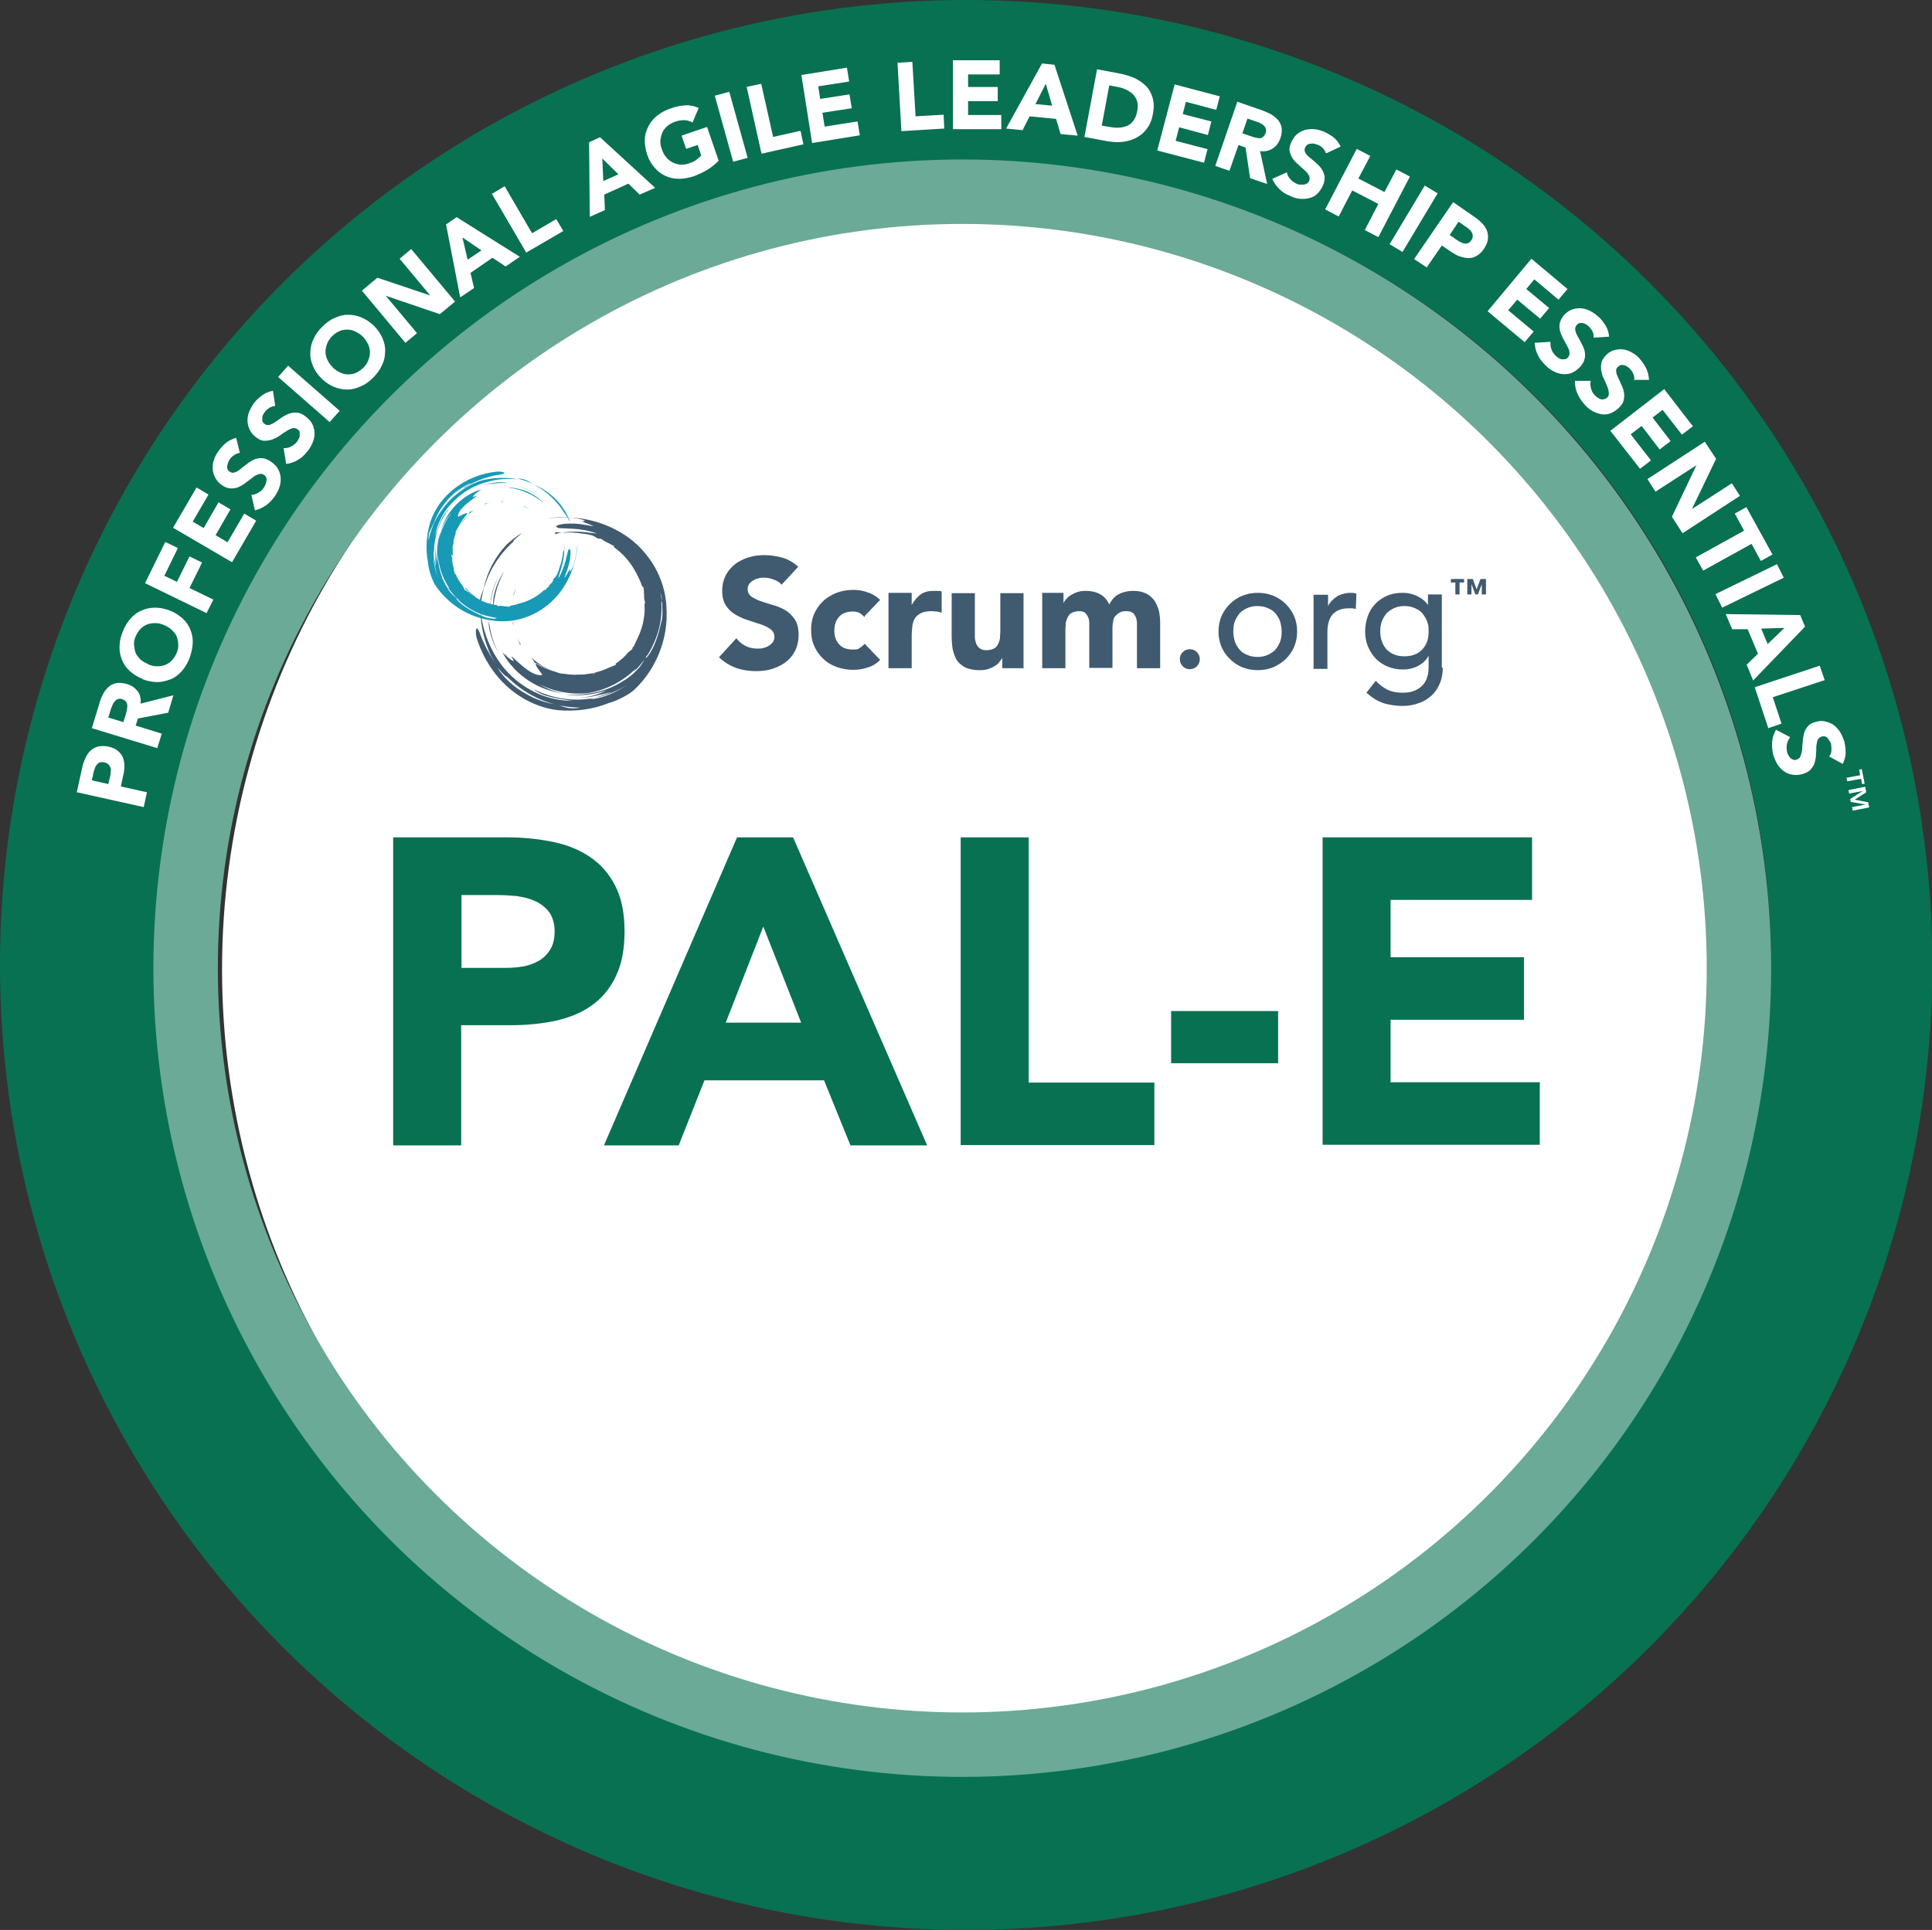 <svg xmlns="http://www.w3.org/2000/svg" id="b" viewBox="0 0 599.5 599"><rect x="0" y="0" width="599.5" height="599" fill="#333333" stroke="none"/><defs><style>.d{fill:#fff}.e{fill:#087152}.f{fill:#405a70}.g{fill:#1899b5}</style></defs><g id="c"><circle class="d" cx="307.7" cy="300.9" r="238.8"></circle><ellipse cx="299.8" cy="299.5" rx="274.8" ry="274.5" style="stroke:#087152;stroke-width:50px;fill:none"></ellipse><circle cx="298.6" cy="300.5" r="241" style="fill:none;stroke:#6baa96;stroke-width:20px"></circle><path class="e" d="M122.1 259.9h35.5c4.9 0 9.6.5 14 1.4 4.4.9 8.3 2.5 11.5 4.7 3.3 2.2 5.9 5.2 7.8 8.9 1.9 3.7 2.9 8.4 2.9 14.1s-.9 10.3-2.7 14c-1.8 3.8-4.3 6.8-7.4 9-3.2 2.3-6.9 3.8-11.2 4.8-4.3.9-9 1.4-14 1.4h-15.4v37.3H122v-95.6Zm21.1 40.5h14c1.9 0 3.7-.2 5.5-.5 1.8-.4 3.3-1 4.7-1.8 1.4-.9 2.5-2 3.4-3.5.9-1.5 1.3-3.4 1.3-5.6s-.6-4.4-1.7-5.9-2.6-2.6-4.3-3.4-3.7-1.3-5.9-1.6c-2.2-.2-4.2-.3-6.2-.3h-10.8v22.7ZM228.7 259.9h17.4l41.6 95.6h-23.8l-8.2-20.2h-37.1l-8 20.2h-23.2l41.3-95.6Zm8.1 27.8-11.6 29.7h23.4l-11.7-29.7ZM298.1 259.9h21.1V336h39v19.4h-60.1v-95.6ZM396.6 330h-33.2v-16.2h33.2V330ZM410.5 259.9h64.9v19.4h-43.9v17.8h41.4v19.4h-41.4v19.4h46.3v19.4h-67.4v-95.6Z"></path><path class="d" d="m23.8 246 1.7-7.7c.2-1.1.6-2.1 1-3 .4-.9.9-1.7 1.6-2.3.6-.6 1.4-1 2.3-1.3.9-.2 2-.2 3.2 0 1.2.3 2.2.7 2.9 1.3.7.6 1.3 1.3 1.6 2 .3.8.5 1.7.5 2.7 0 1-.1 2-.4 3.1l-.7 3.3 8.1 1.8-1 4.6-20.7-4.6Zm9.8-2.6.7-3c0-.4.1-.8.1-1.2 0-.4 0-.8-.2-1.1-.1-.3-.3-.6-.6-.9-.3-.3-.7-.4-1.2-.6-.5-.1-1 0-1.4 0-.4.2-.7.4-1 .8s-.5.7-.6 1.2c-.2.5-.3.9-.4 1.3l-.5 2.3 4.9 1.1ZM28.5 226l2.4-7.9c.3-1 .7-2 1.2-2.9.5-.9 1.1-1.6 1.7-2.1.7-.6 1.5-.9 2.4-1.1.9-.2 2 0 3.2.3 1.4.4 2.5 1.2 3.3 2.2.8 1.1 1.1 2.3.9 3.9l10.2-2.6-1.6 5.4-9.4 1.8-.7 2.2 8.1 2.5-1.4 4.5-20.3-6.2Zm9.8-1.9.8-2.6c.1-.4.2-.8.3-1.3.1-.5.1-.9.1-1.3s-.2-.8-.4-1.1c-.2-.3-.6-.6-1.2-.8-.5-.2-1-.2-1.3 0-.4.1-.7.3-.9.6-.3.3-.5.6-.7 1-.2.4-.3.8-.5 1.2l-.9 2.9 4.6 1.4ZM44.2 210.7c-1.6-.6-2.9-1.5-4-2.5s-1.9-2.2-2.4-3.5c-.5-1.3-.8-2.7-.7-4.2 0-1.5.4-3 1-4.5s1.4-2.9 2.4-4 2.1-2 3.4-2.5c1.3-.6 2.7-.9 4.2-.9s3 .3 4.6.9c1.6.6 2.9 1.5 4 2.5s1.9 2.2 2.4 3.5c.5 1.3.8 2.7.7 4.2s-.4 3-1 4.6c-.6 1.5-1.4 2.9-2.4 4s-2.1 2-3.4 2.5-2.7.9-4.2.9-3-.3-4.6-.9Zm1.8-4.5c.9.4 1.8.6 2.7.6.9 0 1.7-.1 2.5-.4.8-.3 1.5-.8 2.1-1.4.6-.6 1.1-1.4 1.5-2.3.4-.9.6-1.8.5-2.7 0-.9-.2-1.7-.5-2.5s-.9-1.4-1.5-2c-.7-.6-1.4-1.1-2.4-1.5-.9-.4-1.8-.6-2.7-.6-.9 0-1.7.1-2.5.4-.8.3-1.5.8-2.1 1.4-.6.6-1.1 1.4-1.5 2.3-.4.9-.6 1.8-.5 2.7s.2 1.7.5 2.5c.4.8.9 1.4 1.5 2 .7.6 1.5 1.1 2.4 1.4ZM45 181l6.3-12.8 3.9 1.9-4.2 8.6 3.9 1.9 3.9-7.9 3.9 1.9-3.9 7.9 7.4 3.6-2.1 4.2L45 181ZM53.7 163.8l7.3-12.5 3.7 2.2-4.9 8.4 3.4 2 4.6-8 3.7 2.2-4.6 8 3.7 2.2 5.2-8.9 3.7 2.2-7.5 12.9-18.3-10.7ZM74.4 140.6c-.6 0-1.2.3-1.8.7-.6.4-1 .8-1.3 1.3-.2.3-.4.6-.5.9-.1.3-.2.7-.3 1.1s0 .7.1 1c.1.3.3.6.7.8.5.4 1.1.4 1.6.2.6-.2 1.1-.5 1.7-1 .6-.5 1.2-1 1.9-1.5.7-.6 1.4-1 2.2-1.4.8-.4 1.6-.5 2.5-.5.9 0 1.8.4 2.9 1.1 1 .7 1.7 1.4 2.2 2.3.5.9.7 1.8.8 2.7 0 .9 0 1.9-.4 2.9-.3 1-.8 1.9-1.4 2.8-.8 1.1-1.7 2.1-2.7 2.8-1 .7-2.2 1.3-3.5 1.6l-1.1-4.8c.8 0 1.5-.3 2.2-.7.7-.4 1.3-.9 1.7-1.6.2-.3.4-.7.5-1 .1-.4.2-.7.3-1.1s0-.7-.1-1c-.1-.3-.3-.6-.7-.8-.5-.4-1.1-.4-1.7-.2-.6.2-1.2.5-1.8 1-.6.5-1.3 1-2 1.5-.7.6-1.4 1-2.2 1.4-.8.4-1.6.5-2.5.5-.9 0-1.8-.3-2.8-1-.9-.6-1.6-1.4-2.1-2.3-.5-.9-.7-1.8-.8-2.7 0-.9 0-1.9.4-2.9.3-1 .8-1.9 1.4-2.7.7-1 1.5-1.9 2.4-2.6.9-.7 2-1.2 3.1-1.5l1.1 4.6ZM85.5 126c-.6 0-1.2.2-1.8.5-.6.4-1.1.8-1.4 1.2l-.6.9c-.2.3-.3.7-.3 1v1c0 .3.3.6.6.9.5.4 1 .5 1.6.4.6-.2 1.2-.5 1.8-.9s1.3-.9 2-1.4c.7-.5 1.5-.9 2.3-1.2.8-.3 1.6-.4 2.5-.3.9 0 1.8.5 2.8 1.3.9.7 1.6 1.5 2 2.4.4.9.6 1.8.6 2.8 0 .9-.2 1.9-.6 2.8-.4.9-.9 1.9-1.6 2.7-.9 1.1-1.8 2-2.9 2.6-1.1.7-2.3 1.1-3.7 1.3l-.8-4.9c.8 0 1.6-.1 2.3-.5.7-.4 1.3-.8 1.8-1.4.2-.3.4-.6.6-1 .2-.4.3-.7.3-1.1v-1c0-.3-.3-.6-.6-.8-.5-.4-1-.5-1.6-.4-.6.2-1.2.4-1.9.9-.7.4-1.4.9-2.1 1.4-.7.5-1.5.9-2.3 1.2s-1.6.4-2.5.4c-.9 0-1.8-.5-2.7-1.2-.9-.7-1.5-1.5-1.9-2.4-.4-.9-.6-1.8-.6-2.8 0-.9.2-1.9.6-2.8.4-.9.9-1.8 1.5-2.6.7-.9 1.6-1.7 2.6-2.4s2-1.1 3.2-1.3l.7 4.7ZM86.3 117l3.1-3.5 16 14-3.1 3.5-16-14ZM99.8 117.5c-1.2-1.2-2.1-2.5-2.7-3.9-.6-1.4-.9-2.8-.8-4.2 0-1.4.3-2.8 1-4.2.6-1.4 1.5-2.6 2.7-3.8 1.2-1.2 2.4-2.1 3.8-2.7 1.4-.6 2.7-1 4.1-1 1.4 0 2.8.2 4.2.8 1.4.6 2.7 1.4 3.9 2.6s2.1 2.5 2.7 3.9c.6 1.4.9 2.8.8 4.2 0 1.4-.3 2.8-1 4.2-.6 1.4-1.5 2.6-2.7 3.8s-2.4 2.1-3.8 2.7c-1.4.6-2.7 1-4.1 1-1.4 0-2.8-.2-4.2-.8-1.4-.6-2.7-1.4-3.9-2.6Zm3.4-3.5c.7.7 1.5 1.2 2.3 1.6.8.4 1.6.6 2.5.6.8 0 1.7-.1 2.5-.5s1.6-.9 2.3-1.6 1.2-1.5 1.5-2.3c.3-.8.5-1.6.5-2.5 0-.8-.2-1.7-.6-2.5-.4-.8-.9-1.6-1.6-2.3-.7-.7-1.5-1.2-2.3-1.6-.8-.4-1.6-.6-2.5-.6-.8 0-1.7.1-2.5.5-.8.3-1.6.9-2.3 1.6s-1.2 1.5-1.5 2.3c-.3.8-.5 1.6-.5 2.5 0 .8.2 1.7.6 2.5.4.8.9 1.6 1.6 2.2ZM112.2 90.3l4.9-4.1 16.4 5.5-9.5-11.4 3.6-3 13.6 16.3-4.7 3.9-16.8-5.7 9.7 11.6-3.6 3-13.6-16.3ZM138.5 69.6l3.2-2.2 19.6 12.3-4.4 3-4.1-2.7-6.8 4.7 1.1 4.7-4.3 2.9-4.4-22.7Zm5 4.1 1.6 6.9 4.3-2.9-5.9-4ZM152.6 60.2l4-2.4 8.5 14.6 7.5-4.4 2.2 3.7-11.5 6.7-10.7-18.3ZM182.7 44.2l3.5-1.6 17.1 15.7-4.8 2.1L195 57l-7.5 3.4.2 4.8-4.7 2.1-.2-23.1Zm4.2 4.9.3 7.1 4.7-2.1-5.1-5ZM223.1 49.8c-1.1 1.1-2.3 2.1-3.6 2.9-1.3.8-2.7 1.4-4.2 2-1.6.5-3.1.8-4.6.8-1.5 0-2.9-.3-4.2-.9s-2.4-1.4-3.4-2.6c-1-1.1-1.8-2.5-2.3-4.1s-.8-3.2-.7-4.6c0-1.5.5-2.9 1.1-4.1.6-1.2 1.5-2.3 2.7-3.3 1.2-.9 2.5-1.7 4.1-2.2 1.6-.6 3.2-.9 4.6-1s2.9.2 4.2.8l-1.9 4.5c-.8-.4-1.7-.7-2.5-.7-.9 0-1.9.1-3 .5-.9.3-1.7.8-2.4 1.4-.7.6-1.2 1.3-1.5 2-.3.8-.5 1.6-.6 2.5 0 .9.1 1.8.5 2.7.3.9.8 1.8 1.3 2.4.6.7 1.2 1.2 2 1.6.7.4 1.6.6 2.4.7.9 0 1.8 0 2.7-.4 1-.3 1.8-.7 2.4-1.2.6-.5 1.1-.9 1.4-1.2l-1.1-3.3-3.6 1.2-1.4-4.1 7.9-2.7 3.6 10.5ZM221.8 29.7l4.5-1.2L232 49l-4.5 1.2-5.7-20.5ZM231.6 27l4.6-1 3.7 16.5 8.5-1.9.9 4.2-13 2.9-4.6-20.7ZM248.6 23.3l14.2-2.3.7 4.3-9.6 1.5.6 3.9 9.1-1.4.7 4.3-9.1 1.4.7 4.3 10.2-1.6.7 4.3-14.8 2.4-3.3-21ZM278.4 19.5l4.7-.3 1 16.9 8.7-.5.2 4.3-13.3.8-1.2-21.2ZM295.8 18.7h14.4v4.4h-9.8V27h9.2v4.4h-9.2v4.3h10.3v4.4h-15V18.7ZM323.3 19.7l3.9.4 7.2 22-5.3-.5-1.4-4.7-8.2-.8-2.2 4.3-5.1-.5 11.2-20.3Zm1.2 6.3-3.2 6.3 5.2.5-2-6.8ZM340.4 21.5l6.9 1.3c1.7.3 3.2.8 4.7 1.4 1.4.7 2.6 1.5 3.6 2.5s1.7 2.3 2.1 3.8c.4 1.5.4 3.1 0 5.1-.3 1.7-.9 3.1-1.8 4.3-.9 1.2-1.9 2.1-3.2 2.8s-2.6 1.1-4.1 1.3c-1.5.2-3 .1-4.6-.1l-7.5-1.4 3.9-20.9Zm1.5 17.5 2.4.4c1.1.2 2.1.3 3 .2 1 0 1.8-.3 2.6-.6.8-.4 1.4-.9 1.9-1.7.5-.7.9-1.7 1.1-2.9.2-1 .2-1.9 0-2.8-.2-.8-.6-1.5-1.2-2.2-.6-.6-1.3-1.1-2.1-1.5-.8-.4-1.7-.7-2.7-.9l-2.7-.5-2.3 12.4ZM364.5 26.2l14 3.7-1.1 4.2-9.4-2.5-1 3.8 8.9 2.3-1.1 4.2-8.9-2.4-1.1 4.2 9.9 2.6-1.1 4.2-14.5-3.8 5.4-20.5ZM384 31.6l7.8 2.7c1 .4 2 .8 2.8 1.3.8.5 1.5 1.1 2.1 1.8.5.7.9 1.5 1 2.4.1.9 0 2-.4 3.1-.5 1.4-1.3 2.5-2.4 3.2-1.1.7-2.4 1-3.9.8l2.2 10.2-5.3-1.8-1.4-9.5-2.2-.8-2.8 8-4.4-1.5 6.9-20.1Zm1.6 9.8 2.6.9c.4.1.8.3 1.3.4.5.1.9.2 1.3.2s.8-.1 1.1-.4c.3-.2.6-.6.8-1.2.2-.5.2-1 .1-1.3-.1-.4-.3-.7-.6-1-.3-.3-.6-.5-1-.7s-.8-.4-1.2-.5l-2.9-1-1.6 4.6ZM411.4 47.5c-.2-.6-.5-1.1-1-1.6s-1-.8-1.6-1c-.3-.1-.6-.2-1-.3s-.7 0-1.1 0c-.4 0-.7.1-1 .3-.3.2-.5.5-.7.8-.3.6-.2 1.1 0 1.6s.7 1 1.3 1.5c.6.5 1.2 1 1.9 1.6.7.6 1.3 1.2 1.8 1.9s.8 1.5 1 2.3c.1.9 0 1.9-.5 3s-1.1 1.9-1.8 2.6-1.6 1.1-2.5 1.3c-.9.2-1.9.3-2.9.2-1-.1-2-.4-3-.9-1.3-.5-2.4-1.2-3.3-2.1-.9-.9-1.7-1.9-2.2-3.2l4.5-2c.2.8.5 1.5 1.1 2.1.5.6 1.2 1.1 1.9 1.4.3.2.7.3 1.1.3h1.1c.4 0 .7-.2 1-.3.3-.2.5-.4.7-.8.3-.6.2-1.1 0-1.7-.3-.5-.7-1.1-1.3-1.6-.6-.5-1.2-1.1-1.9-1.7-.7-.6-1.3-1.2-1.8-1.9s-.8-1.5-1-2.3c-.2-.9 0-1.8.5-2.9.5-1 1.1-1.9 1.8-2.5.8-.6 1.6-1 2.5-1.3.9-.2 1.9-.3 2.9-.2 1 .1 2 .4 3 .8 1.1.5 2.1 1.1 3 1.8.9.8 1.6 1.7 2.1 2.8l-4.3 2ZM421 46.2l4.2 2.2-3.7 7 8.1 4.2 3.7-7 4.2 2.2-9.8 18.8-4.2-2.2 4.2-8.1-8.1-4.2-4.2 8.1-4.2-2.2 9.8-18.8ZM442.1 57.6l4 2.4-10.9 18.2-4-2.4 10.9-18.2ZM451 62.8l6.5 4.5c.9.6 1.7 1.3 2.4 2s1.2 1.5 1.5 2.3c.3.8.4 1.7.3 2.6-.1.9-.5 1.9-1.2 3-.7 1-1.5 1.8-2.3 2.2-.8.5-1.6.7-2.5.7-.9 0-1.7-.2-2.7-.5s-1.8-.9-2.8-1.5l-2.8-1.9-4.7 6.8-3.9-2.6 12-17.5Zm-1.2 10.1 2.6 1.8c.3.2.7.4 1.1.6.4.2.7.2 1.1.3.4 0 .7 0 1.1-.2.3-.2.7-.5.9-.9.3-.4.4-.9.4-1.3s-.1-.8-.4-1.2c-.2-.4-.5-.7-.9-1-.4-.3-.7-.6-1.1-.8l-2-1.4-2.8 4.2ZM475.3 80.4l11.1 9.3-2.8 3.3-7.5-6.3-2.5 3 7.1 5.9-2.8 3.3-7.1-5.9-2.8 3.3 7.9 6.6-2.8 3.3-11.5-9.6 13.6-16.3ZM494.5 104.6c0-.6 0-1.2-.4-1.8-.3-.6-.7-1.1-1.1-1.5-.2-.2-.5-.4-.8-.6-.3-.2-.6-.3-1-.4-.3-.1-.7-.1-1 0-.3 0-.6.2-.9.5-.4.5-.6 1-.5 1.6.1.6.3 1.2.7 1.9.4.7.8 1.4 1.2 2.2.4.8.8 1.5 1 2.4.2.8.2 1.7 0 2.5-.2.9-.7 1.7-1.5 2.6-.8.8-1.7 1.4-2.6 1.8-.9.3-1.9.4-2.8.3s-1.9-.4-2.8-.9c-.9-.5-1.8-1.1-2.5-1.9-1-1-1.8-2-2.3-3.1-.6-1.1-.9-2.4-1-3.8l4.9-.3c0 .8 0 1.6.3 2.3.3.8.7 1.4 1.3 2 .3.3.6.5.9.7.3.2.7.4 1 .4h1c.3 0 .6-.2.9-.5.4-.5.6-1 .5-1.6 0-.6-.3-1.3-.7-2s-.7-1.4-1.2-2.2c-.4-.8-.8-1.6-1-2.4-.2-.8-.3-1.7-.1-2.5s.6-1.7 1.4-2.6c.8-.8 1.6-1.4 2.6-1.7s1.9-.4 2.8-.3c.9.1 1.9.4 2.8.9.9.5 1.7 1.1 2.5 1.8.9.8 1.6 1.8 2.2 2.8.6 1 .9 2.1 1 3.3l-4.7.3ZM507.1 118.1c.1-.6 0-1.2-.2-1.9-.3-.6-.6-1.2-1-1.6-.2-.3-.5-.5-.8-.7-.3-.2-.6-.4-1-.5-.3-.1-.7-.2-1-.1-.3 0-.7.2-1 .5-.5.4-.7.9-.6 1.5 0 .6.3 1.2.6 1.9s.7 1.4 1 2.2c.4.8.7 1.6.8 2.4.2.8.1 1.7-.1 2.5-.2.9-.8 1.7-1.7 2.5-.9.8-1.8 1.3-2.7 1.6-.9.3-1.9.3-2.8.1-.9-.2-1.8-.5-2.7-1.1-.9-.5-1.7-1.2-2.4-2.1-.9-1-1.6-2.1-2.1-3.3-.5-1.2-.7-2.4-.7-3.8h4.9c-.2.8-.1 1.6.1 2.4.2.8.6 1.5 1.1 2 .3.3.5.5.9.8.3.2.7.4 1 .5.3.1.7.1 1 0 .3 0 .6-.2.9-.4.5-.4.7-.9.6-1.6 0-.6-.2-1.3-.5-2s-.6-1.5-1-2.3c-.4-.8-.7-1.6-.8-2.5-.2-.8-.1-1.7 0-2.5.2-.8.8-1.7 1.6-2.5s1.7-1.3 2.7-1.5c.9-.2 1.9-.3 2.8-.1.9.2 1.8.5 2.7 1.1.9.5 1.7 1.2 2.3 2 .8.9 1.4 1.9 1.9 2.9.5 1.1.7 2.2.8 3.4h-4.8ZM516.5 120.9l8.8 11.4-3.4 2.6-6-7.7-3.1 2.4 5.6 7.3-3.4 2.6-5.6-7.3-3.4 2.6 6.3 8.1-3.4 2.6-9.2-11.8 16.8-13ZM529 137.1l3.5 5.3L525 158l12.4-8 2.5 3.9-17.8 11.6-3.3-5.1 7.6-16-12.7 8.2-2.5-3.9 17.8-11.6ZM541.2 164.7l-2.9-5.3 3.6-2 8.1 14.7-3.6 2-2.9-5.3-15 8.3-2.3-4.1 15-8.3ZM551.4 175.1l2.1 4.2-19.1 9.3-2.1-4.2 19.1-9.3ZM558.6 190.9l1.5 3.6-16.1 16.7-2-4.9 3.5-3.4-3.2-7.6h-4.8l-2-4.7 23.1.3Zm-5 4-7.1.2 2 4.8 5.1-4.9ZM564.7 206.7l1.5 4.4-16.1 5.3 2.7 8.2-4.1 1.4-4.2-12.7 20.2-6.7ZM567.6 234.8c.4-.5.6-1.1.7-1.8 0-.7 0-1.3-.1-1.9 0-.3-.2-.7-.4-1l-.6-.9c-.2-.3-.5-.5-.8-.6-.3-.1-.7-.1-1.1 0-.6.2-1 .5-1.3 1.1-.2.5-.3 1.2-.4 2 0 .8 0 1.6-.1 2.5 0 .9-.2 1.7-.4 2.5s-.7 1.5-1.3 2.2c-.6.6-1.5 1.1-2.7 1.4-1.1.3-2.2.3-3.2.1-1-.2-1.8-.6-2.6-1.2-.7-.6-1.4-1.3-1.9-2.2-.5-.9-.9-1.9-1.2-2.9-.3-1.3-.4-2.6-.3-3.9.1-1.2.5-2.5 1.2-3.7l4.4 2.3c-.5.6-.8 1.3-1 2.1-.2.8-.1 1.6 0 2.3 0 .4.2.7.4 1.1.2.4.4.7.6.9s.5.4.9.6c.3.1.7.1 1 0 .6-.2 1.1-.5 1.3-1.1.2-.6.4-1.2.5-2 0-.8.1-1.6.2-2.5 0-.9.2-1.8.4-2.6s.7-1.6 1.2-2.2c.6-.7 1.4-1.1 2.6-1.4 1.1-.3 2.1-.3 3.1 0s1.8.6 2.5 1.2 1.4 1.3 1.9 2.2c.5.9.9 1.8 1.2 2.8.3 1.2.4 2.3.4 3.5 0 1.2-.4 2.3-.9 3.4l-4.2-2.3ZM577.2 240.6l-.3-1.7.8-.2.9 4.5-.8.2-.3-1.7-4.3.8-.2-1.1 4.3-.8Zm1.6 3.7.3 1.6-3.6 2.3 4.2.8.3 1.6-5.1 1-.2-1.1 4.2-.8-4.6-.8-.2-.9 3.9-2.5-4.2.8-.2-1.1 5.1-1Z"></path><g><path class="f" d="M150.2 182.1c.7-3 1.9-5.9 3.5-8.5 1.6-2.6 3.6-4.9 5.8-6.7-1.7 1.5-3.3 3.2-4.6 5 1-1.4 2-2.6 3.2-3.6 1.2-1.1 2.4-2 3.9-2.9-.4.4-1 .9-1.6 1.4-.6.5-1.1 1-1.1 1.3-3 2.7-5.5 6-7.3 9.7-1.8 3.7-2.8 7.7-3 11.8-.4-1.6-.2-3 .1-4.1.3-1.2.8-2.2 1.1-3.2M170.3 161.7c-.8.2-1.5.5-2.3.8.8-.3 1.5-.6 2.3-.8M179.9 215.1c.8 0 1.7-.2 2.5-.3-.8.2-1.6.3-2.5.3M151.5 192.6l.4 1.4c.5 3.5 1.7 6.9 3.6 10.1-1-1.7-2-3.5-2.7-5.5-.7-1.9-1.2-4-1.2-6"></path><path class="f" d="M152.1 188.8c0-3.5 1-7.1 2.7-9.9-1.6 2.9-2.5 6.3-2.7 9.9M197.2 200.2v-.4c.6-.9 1.2-2 1.7-3 0 .3 0 .6-.1.9-.3.6-.6.9-.8 1.2-.2.3-.5.7-.7 1.4M178.9 215.2h-1 1M196.4 201.4c-.1 0-.2-.1-.4 0l1.2-1.5v.2c-.1.4-.6.9-.7 1.4M184.4 208.9c-.4.1-.7.5-.8.6h-3.3c-.2 0-.6.1-.9.3-.2-.1-.5-.2-.7-.3 2.6 0 5.3-.4 8-1.4-.7.3-1.4.6-2.2.8"></path><path class="f" d="M172.2 165.8c2-.6 4.3-.8 6.5-.8s4.4.4 6.5.6c-2.3-.9-5.2-1.4-7.6-1.5-2.4-.2-4.4 0-4.9-.5s1.2-1 3.7-1.1c1.2 0 2.6 0 3.9.2 1.3.2 2.5.4 3.5.6l-1-.4c.5.2 1 .4 1.5.4-.5-.2-1.3-.5-2-.8-.7-.2-1.4-.5-1.7-.7.3 0 .7-.1 1-.2-1.4-.6-3.5-1-5.7-1s-4.4.1-6 .2c3.8-.4 7.9-.4 12 .4s8.2 2.4 11.9 4.8c3.7 2.4 6.9 5.8 9.2 9.7 2.3 3.9 3.6 8.3 3.8 12.7.7 9.8-3.2 19.3-10 25.7-.7.6-1.9 1.5-3.3 2.2-1.5.8-3.1 1.5-4.6 1.9-4.9 2-10.4 2.7-15.9 2.2-5.7-.7-11.1-3.3-15.5-7.2-4.3-3.9-7.6-9-9.5-14.9-.4-1.2-.4-2.7-.2-3.1.1-.2.3-.2.6.3.3.4.6 1.3 1.1 2.6 1.8 4.4 4.4 8.5 7.8 11.9-.3 0-.9-.6-1.4-1.1-.5-.6-1.1-1.2-1.5-1.6 1 1.5 2 2.8 3.2 3.9 1.2 1.1 2.4 2.2 3.9 3.1-2-1.3-3.8-2.8-5.4-4.5 2 2.1 4.5 4.1 7.2 5.6 2.8 1.6 5.8 2.7 9 3.2 1.1.2 2.2.7 3.4 1 1.2.3 2.6.4 4.3 0-4.2 0-8.5-.9-12.3-2.5-3.9-1.7-7.4-4.1-10.4-7.1-2.7-2.6-4.6-5.5-6.1-8.8.5 1 1.1 2 1.5 2.9-2.4-4.7-3.6-9.8-3.6-14.9.3 3.6 1.2 7.2 2.7 10.6 1.5 3.4 3.5 6.6 6.1 9.2 2.6 2.7 5.7 4.8 9.1 6.3 3.4 1.5 7 2.2 10.6 2.2-2-.3-4.3-.6-6.4-1.1-2.2-.5-4.2-1.3-5.6-2.5 5.7 2.9 12.4 4 18.9 2.7l-1.4.4c2.1-.1 4.2-.7 6.1-1.5 2-.8 3.8-1.9 5.6-3.1l.9-.6-.9.6c-3.2 2.1-6.7 3.5-10.3 4.2 1.6-.5 3.3-1 5.3-1.8-1.1.2-2.7.7-4.3 1-2.1.5-4.2.8-6.3.8 3.3-.1 6.4-1 9-2.3-4.1 1.3-8.7 1.9-12.9 1.2 2.4.2 4.7.2 7.1-.2 3.9-.5 7.8-1.8 11.2-4.1l-.4.3c.3-.2.5-.4.8-.5 1.3-.9 2.6-1.9 3.7-3.1 1-1 1.8-2.2 2.4-3.5l.4-.6c-.2.4-.2.7.4 0 1.2-1.5 2-3.2 2.7-5.1.7-1.9 1.2-3.9 1.7-6 .3-1.1.3-2.6.2-4.3v-.9c0-.4 0-.7-.1-1.1 0-.9-.2-1.7-.5-2.5.2.8.3 1.7.5 2.5v1c0-.2-.1-.4-.2-.9.2 3 0 6-.8 8.9-.8 2.9-2.1 5.8-3.7 8.3.1-.4.3-.8.4-1.1-.2.6-.5 1.1-.8 1.6-1.1 1.6-2.4 3.2-3.9 4.5.4-.4.7-.9 1-1.3-2 2-4.3 3.7-6.8 5-2.5 1.3-5.2 2.2-8 2.7-5.3.6-10.7-.4-15.3-2.8 2.4 1.5 5.2 2.6 8.2 3-4-.4-8-1.8-11.4-4-3.4-2.2-6.3-5.3-8.2-8.8 1.1 1 2.5 2.4 3.5 2.7.1-.2-1.3-2.2-.3-1.2 1.9 1.8 3.5 3.2 5 4.2s2.9 1.5 4.1 1.3c.3 0-.7-1.1-1.3-2-.6-.9-1-1.8-.3-1.4 1.2.7 3.3 1.8 5.7 2.4.7.3 1.4.5 2.2.6h.5c2.7.5 5.2.3 6.7.2.5 0 1.1-.1 1.6-.2.3 0 .5 0 .8.1.3-.2.6-.4.9-.5 1.4-.4 2.7-.9 4-1.5.7-.3 1.5-.6 2.2-.9 0 0-.2-.1-.2-.3 1.5-1 2.8-2.1 3.9-3.5.6-.5 1.1-.9 1.6-1.2.2-1 1-2.4 1.7-4s1.3-3.4 1.5-4.9c.3-1.5.4-3.1.3-4.7 0-.3.1-.5.2-.8-.2-.4-.2-.8-.3-1 0-1.3-.1-2.4-.2-3.5-.1-.2-.5-.4-.6-.8-.2-.8-.6-1.5-.9-2.2-.4-.8-.8-1.7-1.3-2.5-1.6-2.8-3.8-5.2-6.4-7.1v-.4c-.5-.1-1.1-.6-1.5-.7h.2c-.7-.2-1.1-.5-1.5-.7-.4-.2-.7-.5-1.3-.8-.3 0-.6 0-.9-.1-.1 0-.3-.1-.4-.2-1.3-1-2.9-1.1-4.6-1.3-1.7-.3-3.4-.4-5.2-.3-1.4.1-2-.1-3-.1"></path><path class="f" d="M199 196.4c.6-1.4 1.1-2.8 1.4-4.3-.2 1.6-.4 3.1-1.4 4.3M165.9 205.6c-.3-.5-.7-1.1-1.1-1.6 2.6 2.5 5.8 4.2 9.4 5.1-1.4-.2-3.1-.9-4.6-1.6-1.5-.7-2.7-1.5-3.7-1.8M197.1 200v-.2.2M156.9 203.2l-.2-.4c.6.9 1.3 1.8 2.1 2.6-.6-.6-1.3-1.4-1.8-2.3M153.2 191.9c-.3-2.2-.3-4.5 0-6.8.6-2.9 1.7-5.6 3.3-7.8-2.5 4.3-3.7 9.4-3.4 14.5M161.4 200.2c-.3-.7-.5-1.4-.8-2.1.3.7.6 1.3 1 2-.2 0-.2 0-.3.2M163.4 209.8l-.5-.4c.5.3 1 .6 1.6.8-.2 0-.7-.3-1-.4M159.2 192.7c0 .5.1 1.1.3 1.6-.1-.3-.3-.6-.4-.9 0-.2.2-.4.2-.7M159.4 184.4c.2-.7.4-1.4.7-2-.3.8-.5 1.7-.7 2.5v-.5"></path><path class="g" d="M165.9 150.5c2.2.9 4.2 2.3 6 3.9 1.7 1.6 3.2 3.5 4.3 5.4-.9-1.5-2-3-3.2-4.2.9 1 1.6 1.9 2.3 3 .6 1 1.2 2.2 1.6 3.4-.3-.3-.5-.9-.8-1.4-.3-.5-.6-1-.8-1.1-1.6-2.7-3.8-5.1-6.3-7-2.5-1.9-5.5-3.3-8.5-4 1.3 0 2.3.3 3.1.7.8.4 1.5 1 2.3 1.3M178.4 168.8c0-.6-.2-1.2-.3-1.8.1.6.3 1.3.3 1.8M136.4 168.1c0 .6 0 1.3-.1 1.9 0-.6 0-1.3.1-1.9M157.7 149.9h-1.1c-2.7 0-5.5.3-8.2 1.3 1.5-.5 3-1 4.6-1.3 1.6-.3 3.2-.3 4.7 0"></path><path class="g" d="M160.5 150.9c2.7.5 5.2 1.8 7.2 3.5-2-1.6-4.5-2.9-7.2-3.5M145.2 183.6h.4c.6.6 1.3 1.2 2 1.7-.2 0-.4-.1-.6-.2-.4-.3-.6-.6-.8-.8-.2-.2-.5-.4-.9-.7M136.5 167.4v-.7c0 .2 0 .5-.1.7M144.4 182.7s.1-.2.1-.3c.3.4.7.7 1 1.1h-.2c-.3-.2-.6-.6-1-.8M140.4 172.5c0-.3-.3-.6-.3-.7.1-.8.3-1.6.4-2.5v-.8c.1-.2.2-.3.3-.5-.4 2-.5 4.1 0 6.3l-.3-1.8"></path><path class="g" d="M175 169.6c.2 1.6 0 3.4-.4 5.1-.4 1.7-1 3.3-1.4 4.9 1-1.6 1.8-3.7 2.3-5.6.5-1.8.7-3.3 1.1-3.6.4-.3.6 1.1.3 3-.1.9-.4 2-.7 2.9-.3 1-.7 1.9-1 2.6.2-.4.2-.4.5-.7-.2.4-.5.7-.5 1.1.3-.3.6-.9.9-1.4.3-.5.6-1 .8-1.2v.8c.7-1 1.3-2.5 1.6-4.2.4-1.6.5-3.3.8-4.6-.3 3-.9 6.1-2.1 9.1-1.2 3-3 5.9-5.4 8.3-2.4 2.4-5.4 4.4-8.7 5.5-3.3 1.2-6.9 1.5-10.2 1-7.6-.9-14.2-5.3-18.1-11.4-.3-.6-.8-1.7-1.2-2.9-.4-1.2-.7-2.6-.8-3.8-.8-4.1-.5-8.3.7-12.4 1.4-4.3 4.2-8 7.8-10.7 3.6-2.7 8-4.5 12.7-5 .9-.1 2.1 0 2.4.3.2.1 0 .3-.3.4-.4.1-1.1.2-2.2.4-3.6.7-7.2 2.1-10.2 4.2.1-.2.5-.6 1.1-.9.5-.3 1.1-.6 1.4-.9-1.3.5-2.4 1.2-3.4 1.9s-2 1.5-3 2.5c1.3-1.3 2.7-2.5 4.2-3.5-1.9 1.2-3.8 2.8-5.4 4.7-1.6 1.9-2.9 4-3.8 6.4-.3.8-.8 1.6-1.2 2.5-.4.9-.7 1.9-.6 3.3.6-3.2 1.9-6.3 3.8-9 1.8-2.7 4.2-5 6.9-6.8 2.4-1.6 4.9-2.7 7.6-3.3-.8.2-1.7.5-2.4.7 3.9-1.1 8-1.3 11.9-.5-2.8-.3-5.7-.2-8.5.5-2.8.6-5.5 1.7-7.9 3.3-2.4 1.6-4.5 3.6-6.2 6-1.6 2.4-2.7 5-3.2 7.7.6-1.5 1.1-3.2 1.8-4.7.7-1.6 1.7-3 2.7-3.9-3.1 3.9-4.9 8.8-4.8 14v-1.1c-.3 1.6-.2 3.3.1 4.9.3 1.6.9 3.2 1.5 4.7.1.3.2.5.3.8l-.3-.8c-1.1-2.7-1.7-5.6-1.7-8.5.1 1.3.3 2.7.6 4.3 0-.9-.1-2.2-.1-3.4 0-1.7 0-3.3.3-4.9-.4 2.5-.2 5.1.4 7.2-.4-3.3-.2-6.9 1-10-.5 1.8-.8 3.6-.9 5.4-.2 3.1.2 6.2 1.4 9.1l-.2-.3c0 .2.2.4.3.7.5 1.1 1.1 2.2 1.8 3.3.6.9 1.4 1.7 2.3 2.4l.4.4c-.3-.2-.5-.2 0 .3.9 1.1 2.2 2 3.5 2.8 1.3.8 2.8 1.5 4.3 2.2.8.4 2 .7 3.2.8.3.1.5.1.7 0h2.8-2.8c.2-.1.4-.2.7-.2-2.3-.3-4.6-.9-6.7-1.9-2.1-1-4.1-2.4-5.8-4.1.3.1.6.4.8.4-.4-.3-.8-.5-1.1-.8-1.1-1.1-2-2.3-2.9-3.6.3.4.6.7.9.9-1.2-1.8-2.2-3.8-2.8-5.9-.6-2.1-.9-4.3-.9-6.5.3-4.1 1.9-8.1 4.4-11.2-1.5 1.6-2.7 3.6-3.5 5.8.9-3 2.5-5.8 4.7-8.1s4.9-4 7.9-4.9c-1 .7-2.2 1.6-2.6 2.3.1.1 1.8-.6.9 0-1.6 1.2-3 2.2-3.9 3.2-1 1-1.6 2-1.6 2.9 0 .2.9-.3 1.7-.7.8-.4 1.5-.5 1.1 0-.7.8-1.8 2.2-2.7 4-.3.5-.6 1-.8 1.5v.4c-.7 2-1 4-1.1 5.1v1.2c0 .2-.1.4-.2.6 0 .3.2.5.2.8 0 1.1.2 2.2.5 3.2 0 .6.2 1.2.4 1.8 0 0 .1-.2.2 0 .5 1.3 1.2 2.4 2.1 3.5.3.5.5 1 .7 1.4.8.3 1.7 1.1 2.8 1.9 1.1.8 2.4 1.5 3.5 1.9 1.1.4 2.3.7 3.5.9.2 0 .4.2.5.3.3 0 .6 0 .8-.1 1 .1 1.8.3 2.7.3.1 0 .4-.3.7-.4.6 0 1.3-.2 1.8-.4l2.1-.6c2.3-.8 4.5-2.1 6.3-3.8.1 0 .2 0 .3.1.2-.4.6-.7.8-1v.2c.3-.5.5-.8.7-1 .2-.2.5-.5.8-.9.1-.2.1-.4.2-.7 0 0 .1-.2.2-.3 1-.8 1.3-2 1.7-3.3.5-1.3.8-2.6 1-3.9.1-1.1.4-1.5.6-2.3"></path><path class="g" d="M147.8 185.5c1 .7 2 1.3 3.1 1.7-1.2-.4-2.3-.8-3.1-1.7M145.7 158.9c.5-.1.9-.3 1.4-.6-2.3 1.6-4.1 3.8-5.2 6.4.4-1.1 1.2-2.2 2-3.2s1.6-1.9 1.9-2.6M145.3 183.5h.2-.2M148.9 152.4h.3c-.8.2-1.6.6-2.3 1.1.6-.4 1.3-.8 2-1.1M158 151.3c1.8.1 3.5.5 5.2 1.1 2.1.9 4 2.1 5.4 3.7-2.9-2.5-6.6-4.2-10.6-4.7M150.4 156.3c.6-.1 1.2-.2 1.7-.3-.6.1-1.1.3-1.7.5v-.2M142.9 156.4l.4-.4c-.3.3-.6.7-.8 1.1 0-.1.3-.5.5-.7M156.5 155.7h-1.3c.2 0 .5-.1.7-.2.1.1.3.2.5.3M162.8 157.2c.5.3 1 .5 1.4.8l-1.8-.9h.4"></path><g><path class="f" d="M242.6 181.6c-.6-.8-1.4-1.3-2.5-1.7-1-.4-2-.6-3-.6s-1.1 0-1.7.2c-.6.1-1.1.3-1.6.6s-.9.6-1.3 1.1c-.3.5-.5 1-.5 1.6 0 1 .4 1.8 1.2 2.4.8.5 1.7 1 2.9 1.4 1.2.4 2.4.8 3.8 1.2 1.4.4 2.6.9 3.8 1.6 1.2.7 2.1 1.7 2.9 2.8.8 1.2 1.2 2.8 1.2 4.8s-.4 3.6-1.1 5c-.7 1.4-1.7 2.6-2.9 3.5-1.2.9-2.6 1.6-4.2 2.1s-3.3.7-5 .7-4.3-.3-6.2-1c-1.9-.7-3.7-1.8-5.3-3.3l5.4-5.9c.8 1 1.7 1.8 2.9 2.4 1.2.6 2.4.8 3.6.8s1.2 0 1.9-.2c.6-.1 1.2-.4 1.7-.7s.9-.7 1.2-1.1c.3-.4.5-1 .5-1.6 0-1-.4-1.8-1.2-2.4-.8-.6-1.8-1.1-3-1.5-1.2-.4-2.5-.8-3.9-1.3-1.4-.4-2.7-1-3.9-1.7-1.2-.7-2.2-1.6-3-2.8-.8-1.2-1.2-2.7-1.2-4.6s.4-3.4 1.1-4.8c.7-1.4 1.7-2.5 2.9-3.5 1.2-.9 2.6-1.6 4.2-2.1s3.2-.7 4.9-.7 3.8.3 5.6.8c1.8.5 3.4 1.5 4.9 2.8l-5.2 5.6ZM268.3 191.6c-.4-.5-.9-.9-1.5-1.3-.6-.3-1.3-.5-2.1-.5-1.8 0-3.3.5-4.3 1.6s-1.5 2.5-1.5 4.3.5 3.2 1.5 4.3c1 1.1 2.4 1.6 4.3 1.6s1.5-.2 2.1-.5c.6-.4 1.1-.8 1.5-1.3l4.8 5a8.3 8.3 0 0 1-4 2.4c-1.5.5-3 .7-4.4.7s-3.5-.3-5.1-.9c-1.6-.6-3-1.4-4.1-2.5-1.2-1.1-2.1-2.4-2.8-3.9-.7-1.5-1-3.2-1-5.1s.3-3.6 1-5.1c.7-1.5 1.6-2.8 2.8-3.9 1.2-1.1 2.6-1.9 4.1-2.5 1.6-.6 3.3-.9 5.1-.9s2.8.2 4.4.7c1.5.5 2.9 1.3 4 2.4l-4.8 5ZM275.7 184h7.2v3.8c.8-1.4 1.7-2.5 2.8-3.3s2.4-1.1 4-1.1h1.3c.4 0 .8 0 1.2.2v6.6c-.5-.2-1-.3-1.5-.4-.5 0-1-.1-1.6-.1-1.4 0-2.5.2-3.3.6-.8.4-1.4.9-1.9 1.6-.4.7-.7 1.5-.8 2.5-.1 1-.2 2-.2 3.2v9.8h-7.2v-23.5ZM317.9 207.4H311v-3.2c-.3.5-.6.9-1 1.4-.4.5-.9.9-1.5 1.2-.6.4-1.2.6-2 .9-.7.2-1.5.3-2.4.3-1.8 0-3.3-.3-4.5-.8-1.1-.6-2-1.3-2.7-2.3-.6-1-1-2.2-1.3-3.5-.2-1.4-.3-2.8-.3-4.4v-12.9h7.2v13.6c0 .7.2 1.4.4 2 .2.6.6 1.1 1.1 1.5s1.2.6 2.1.6 1.7-.2 2.3-.5c.6-.3 1-.8 1.3-1.4.3-.6.5-1.2.6-1.9 0-.7.1-1.4.1-2.2v-11.7h7.2v23.5ZM323.1 184h6.9v3.2c.2-.4.5-.9 1-1.4.4-.5.9-.9 1.5-1.2.6-.4 1.2-.6 2-.9.7-.2 1.5-.3 2.4-.3 1.6 0 3.1.3 4.4 1 1.3.7 2.2 1.7 2.9 3.2.8-1.5 1.8-2.6 3-3.2 1.2-.6 2.7-1 4.4-1s2.9.3 4 .8 1.9 1.3 2.6 2.2c.6.9 1.1 2 1.4 3.2.3 1.2.4 2.6.4 4v13.8h-7.2v-13.7c0-1.1-.2-2-.7-2.8-.5-.8-1.3-1.2-2.5-1.2s-1.5.1-2.1.4c-.6.3-1 .7-1.4 1.1s-.6 1-.7 1.7c-.1.6-.2 1.3-.2 2v12.4H338v-13.9c0-.6-.1-1.2-.3-1.7-.2-.5-.5-1-.9-1.4-.4-.4-1.1-.6-1.9-.6s-1.7.2-2.3.5-1 .8-1.3 1.4c-.3.6-.5 1.2-.6 1.9 0 .7-.1 1.4-.1 2.2v11.7h-7.2v-23.5Z"></path></g><g><path class="f" d="M369.2 207.7c-.9 0-1.6-.3-2.2-.9-.6-.6-.9-1.4-.9-2.2s.3-1.6.9-2.2c.6-.6 1.4-.9 2.2-.9s1.6.3 2.2.9c.6.6.9 1.4.9 2.2s-.3 1.6-.9 2.2c-.6.6-1.4.9-2.2.9ZM378.1 196c0-1.7.3-3.2.9-4.7.6-1.4 1.5-2.7 2.6-3.8 1.1-1.1 2.4-2 3.9-2.6 1.5-.6 3.1-.9 4.8-.9s3.3.3 4.8.9c1.5.6 2.8 1.5 3.9 2.6s2 2.4 2.6 3.8c.6 1.4.9 3 .9 4.7s-.3 3.2-.9 4.7c-.6 1.5-1.5 2.7-2.6 3.8-1.1 1.1-2.4 1.9-3.9 2.6-1.5.6-3.1.9-4.8.9s-3.3-.3-4.8-.9c-1.5-.6-2.8-1.5-3.9-2.6s-2-2.3-2.6-3.8c-.6-1.5-.9-3-.9-4.7Zm4.6 0c0 1.2.2 2.2.5 3.2.4 1 .9 1.8 1.5 2.5s1.4 1.2 2.4 1.6c.9.4 2 .6 3.1.6s2.2-.2 3.1-.6c.9-.4 1.7-.9 2.4-1.6.6-.7 1.1-1.5 1.5-2.5.4-1 .5-2.1.5-3.2s-.2-2.2-.5-3.2c-.4-1-.9-1.8-1.5-2.5s-1.4-1.2-2.4-1.6c-.9-.4-2-.6-3.1-.6s-2.2.2-3.1.6c-.9.4-1.7.9-2.4 1.6-.6.7-1.1 1.5-1.5 2.5-.4 1-.5 2.1-.5 3.2ZM407.8 184.6h4.3v3.5c.3-.6.7-1.2 1.2-1.7s1-.9 1.6-1.3c.6-.4 1.2-.6 2-.8.7-.2 1.4-.3 2.1-.3s1.4 0 1.9.3l-.2 4.7c-.4 0-.7-.2-1.1-.2h-1.1c-2.1 0-3.7.6-4.9 1.8-1.1 1.2-1.7 3-1.7 5.5v11.5h-4.3v-22.9Z"></path></g><path class="f" d="M447.7 207.3c0 1.7-.3 3.3-.9 4.8-.6 1.4-1.4 2.7-2.5 3.7s-2.4 1.9-4 2.4c-1.5.6-3.2.9-5.1.9s-4.2-.3-6-.9c-1.8-.6-3.5-1.7-5.2-3.2l2.9-3.7c1.1 1.2 2.3 2.1 3.7 2.8 1.3.6 2.8.9 4.5.9s2.9-.2 4-.7c1.1-.5 1.9-1.1 2.5-1.8.6-.7 1.1-1.6 1.3-2.5.3-.9.4-1.9.4-2.9v-3.4h-.1c-.8 1.4-2 2.4-3.4 3.1-1.4.7-2.9 1-4.5 1s-3.2-.3-4.7-.9c-1.4-.6-2.7-1.4-3.7-2.5-1-1-1.8-2.3-2.4-3.7-.6-1.4-.9-3-.9-4.7s.3-3.2.8-4.7 1.3-2.7 2.3-3.8c1-1.1 2.2-1.9 3.7-2.6 1.4-.6 3-.9 4.8-.9s3 .3 4.5 1 2.6 1.6 3.4 2.8v-3.3h4.3v22.7Zm-11.9-19.2c-1.2 0-2.2.2-3.1.6-.9.4-1.7.9-2.4 1.6-.6.7-1.1 1.5-1.5 2.5-.4 1-.5 2.1-.5 3.2 0 2.3.7 4.2 2 5.6 1.4 1.4 3.2 2.1 5.5 2.1s4.2-.7 5.5-2.1c1.4-1.4 2-3.3 2-5.6s-.2-2.2-.5-3.2c-.4-1-.9-1.8-1.5-2.5s-1.4-1.2-2.4-1.6c-.9-.4-2-.6-3.1-.6ZM455.3 179.7h1.7l1.2 3.2 1.2-3.2h1.7v4.8h-1.3v-3.2l-1.2 3.2h-.8l-1.2-3.2v3.2h-1.3v-4.8Zm-3.7 1.1h-1.4v-1.1h4.1v1.1h-1.4v3.7h-1.3v-3.7Z"></path></g></g></svg>